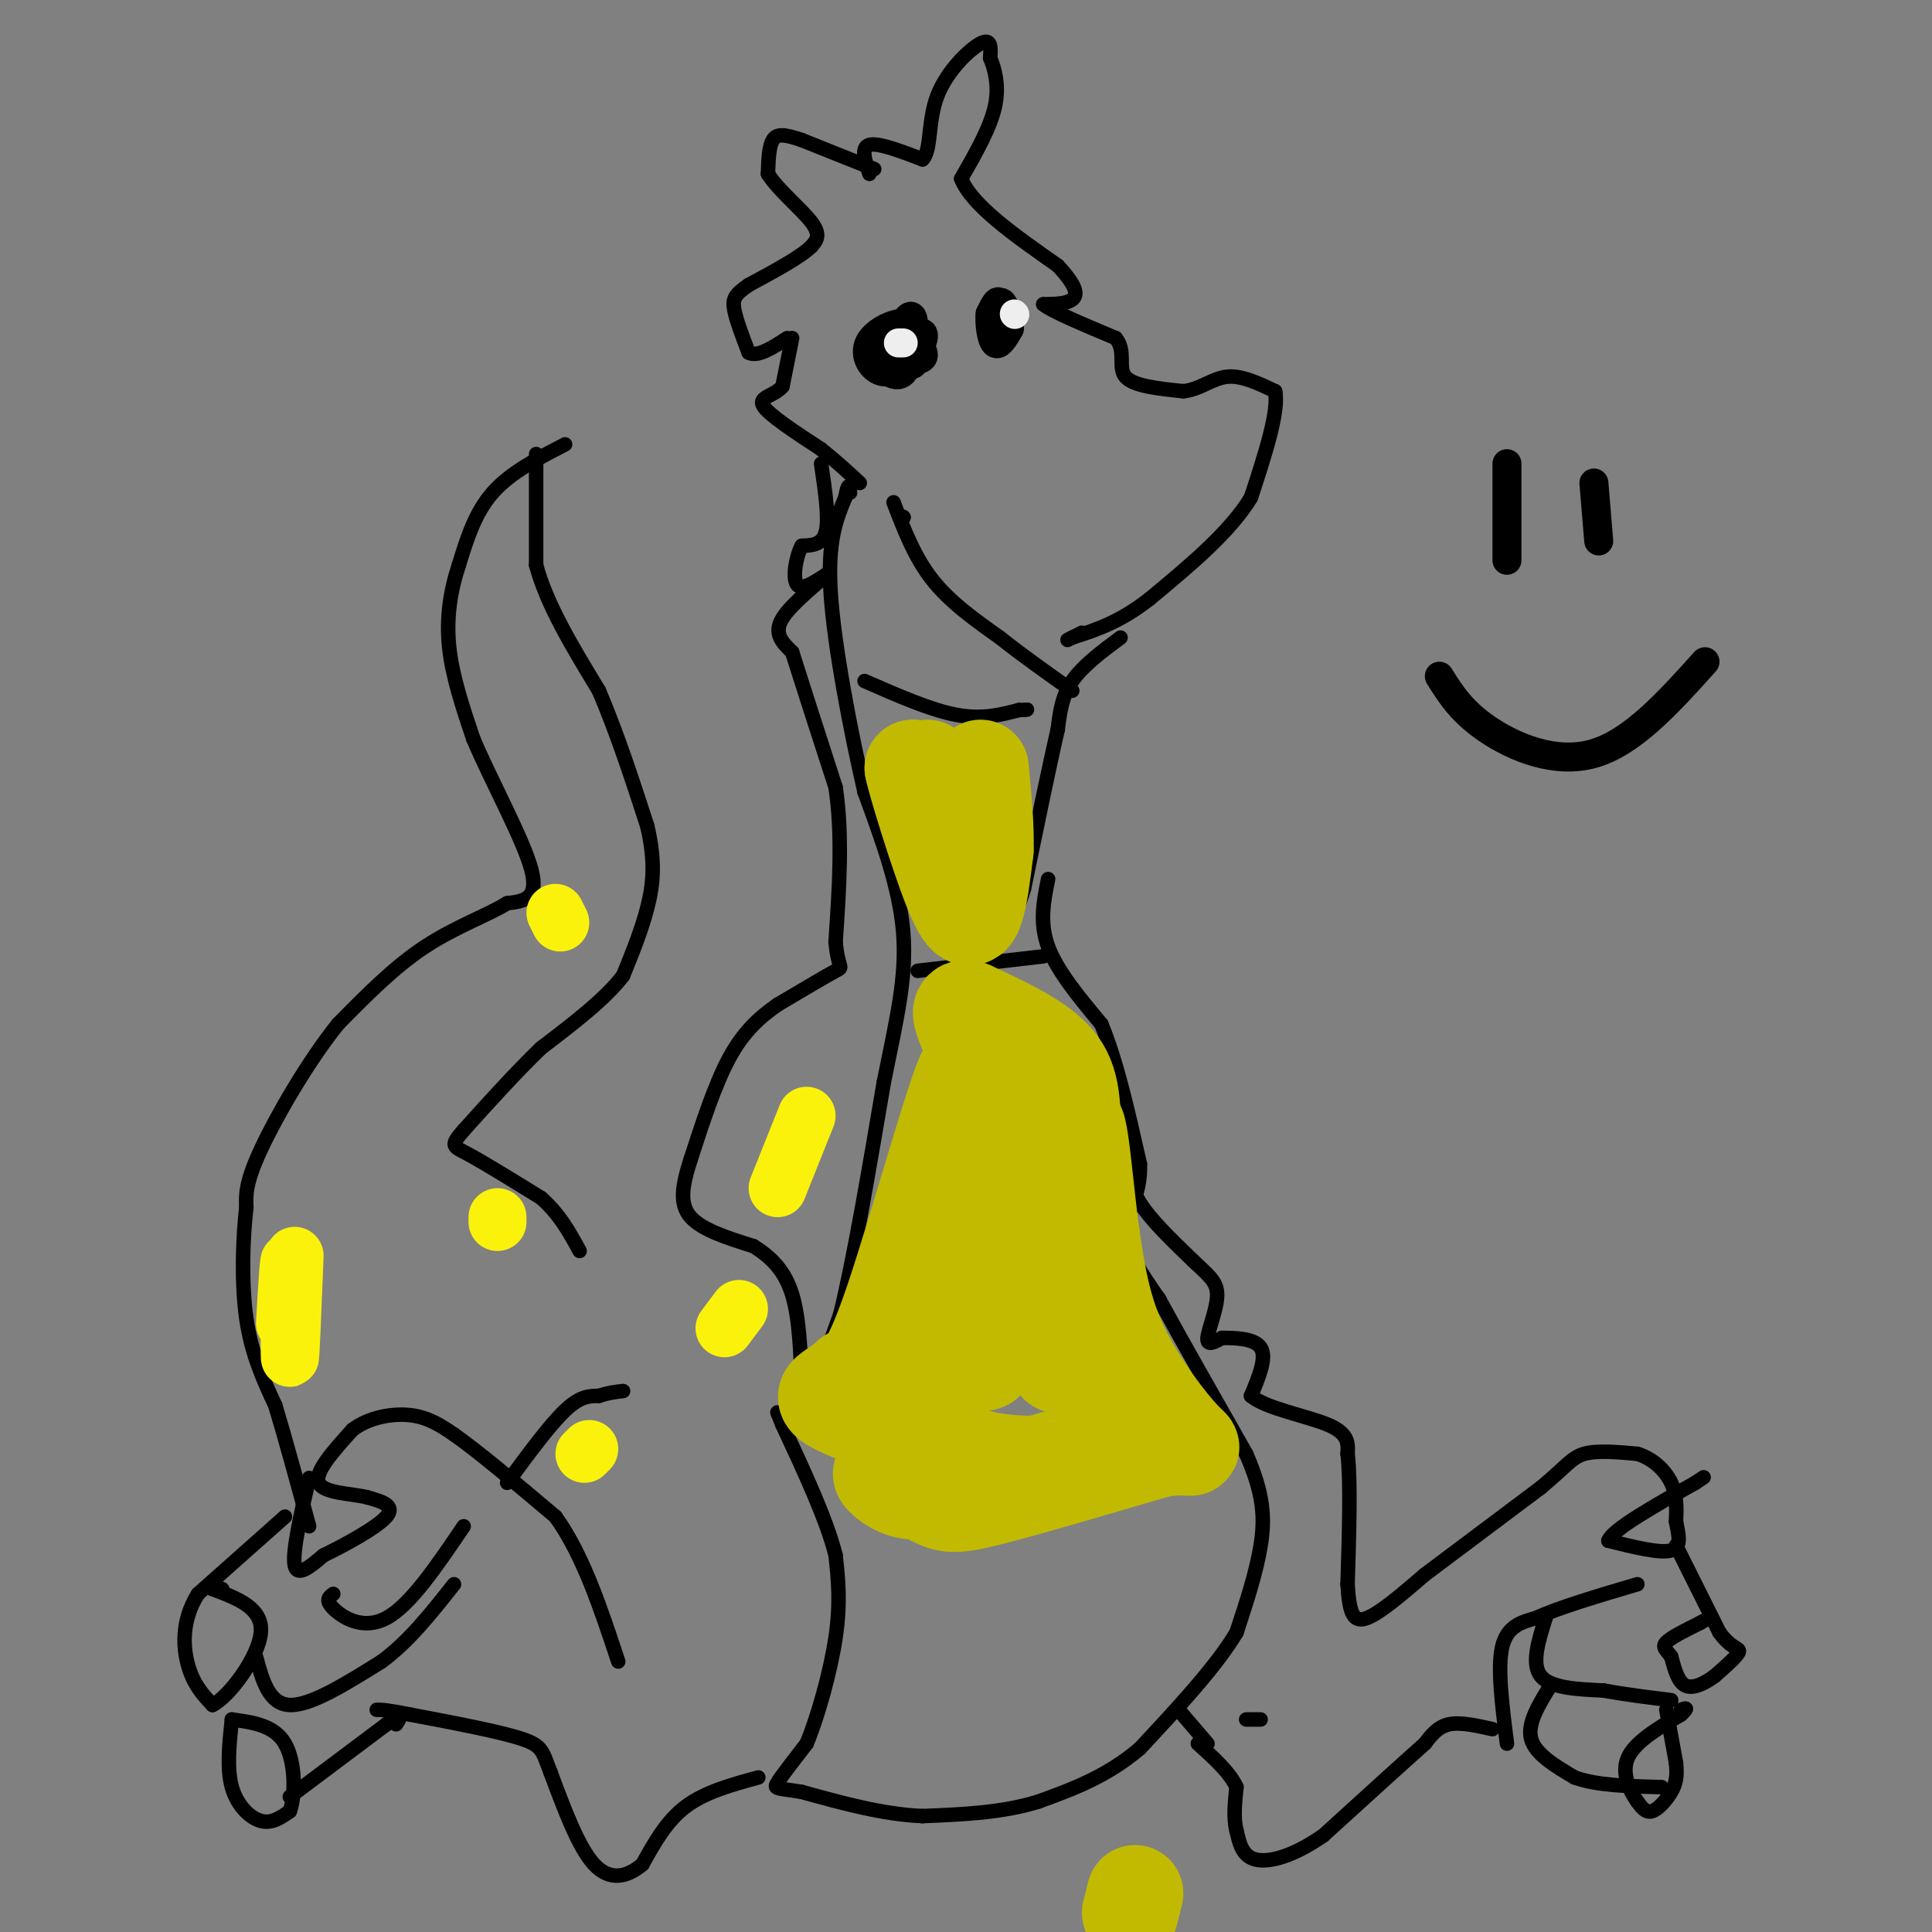<svg viewBox='0 0 400 400' version='1.1' xmlns='http://www.w3.org/2000/svg' xmlns:xlink='http://www.w3.org/1999/xlink'><rect x="0" y="0" width="400" height="400" fill="#808080" stroke="none"/><g fill='none' stroke='#000000' stroke-width='3' stroke-linecap='round' stroke-linejoin='round'><path d='M180,36c-0.917,-2.750 -1.833,-5.500 0,-6c1.833,-0.500 6.417,1.250 11,3'/><path d='M191,33c1.869,-1.786 1.042,-7.750 3,-13c1.958,-5.250 6.702,-9.786 9,-11c2.298,-1.214 2.149,0.893 2,3'/><path d='M205,12c0.844,2.022 1.956,5.578 1,10c-0.956,4.422 -3.978,9.711 -7,15'/><path d='M199,37c2.167,5.500 11.083,11.750 20,18'/><path d='M219,55c4.044,4.311 4.156,6.089 3,7c-1.156,0.911 -3.578,0.956 -6,1'/><path d='M216,63c1.500,1.333 8.250,4.167 15,7'/><path d='M231,70c2.244,2.733 0.356,6.067 2,8c1.644,1.933 6.822,2.467 12,3'/><path d='M245,81c3.422,-0.333 5.978,-2.667 9,-3c3.022,-0.333 6.511,1.333 10,3'/><path d='M264,81c0.833,4.167 -2.083,13.083 -5,22'/><path d='M259,103c-4.333,7.167 -12.667,14.083 -21,21'/><path d='M238,124c-6.167,4.833 -11.083,6.417 -16,8'/><path d='M222,132c-2.333,1.167 -0.167,0.083 2,-1'/><path d='M232,132c-3.917,2.917 -7.833,5.833 -10,9c-2.167,3.167 -2.583,6.583 -3,10'/><path d='M219,151c-1.667,7.167 -4.333,20.083 -7,33'/><path d='M212,184c-2.167,7.167 -4.083,8.583 -6,10'/><path d='M217,182c-0.917,4.500 -1.833,9.000 0,14c1.833,5.000 6.417,10.500 11,16'/><path d='M228,212c3.167,7.500 5.583,18.250 8,29'/><path d='M236,241c0.267,7.000 -3.067,10.000 -3,14c0.067,4.000 3.533,9.000 7,14'/><path d='M240,269c4.167,7.667 11.083,19.833 18,32'/><path d='M258,301c3.689,8.400 3.911,13.400 3,19c-0.911,5.600 -2.956,11.800 -5,18'/><path d='M256,338c-4.167,7.000 -12.083,15.500 -20,24'/><path d='M236,362c-6.833,5.833 -13.917,8.417 -21,11'/><path d='M215,373c-7.500,2.333 -15.750,2.667 -24,3'/><path d='M191,376c-8.167,-0.333 -16.583,-2.667 -25,-5'/><path d='M166,371c-5.267,-0.867 -5.933,-0.533 -5,-2c0.933,-1.467 3.467,-4.733 6,-8'/><path d='M167,361c2.267,-5.378 4.933,-14.822 6,-22c1.067,-7.178 0.533,-12.089 0,-17'/><path d='M173,322c-1.833,-7.333 -6.417,-17.167 -11,-27'/><path d='M162,295c-1.833,-4.500 -0.917,-2.250 0,0'/><path d='M234,240c-0.083,2.750 -0.167,5.500 2,9c2.167,3.500 6.583,7.750 11,12'/><path d='M247,261c2.988,2.905 4.958,4.167 5,7c0.042,2.833 -1.845,7.238 -2,9c-0.155,1.762 1.423,0.881 3,0'/><path d='M253,277c2.333,0.000 6.667,0.000 8,2c1.333,2.000 -0.333,6.000 -2,10'/><path d='M259,289c3.067,2.622 11.733,4.178 16,6c4.267,1.822 4.133,3.911 4,6'/><path d='M279,301c0.667,5.500 0.333,16.250 0,27'/><path d='M279,328c0.356,6.156 1.244,8.044 4,7c2.756,-1.044 7.378,-5.022 12,-9'/><path d='M295,326c6.000,-4.500 15.000,-11.250 24,-18'/><path d='M319,308c5.244,-4.356 6.356,-6.244 9,-7c2.644,-0.756 6.822,-0.378 11,0'/><path d='M339,301c3.222,0.978 5.778,3.422 7,6c1.222,2.578 1.111,5.289 1,8'/><path d='M347,315c0.511,2.667 1.289,5.333 -1,6c-2.289,0.667 -7.644,-0.667 -13,-2'/><path d='M333,319c0.833,-2.333 9.417,-7.167 18,-12'/><path d='M351,307c3.000,-2.000 1.500,-1.000 0,0'/><path d='M347,320c0.000,0.000 9.000,18.000 9,18'/><path d='M356,338c2.511,3.467 4.289,3.133 4,4c-0.289,0.867 -2.644,2.933 -5,5'/><path d='M355,347c-1.978,1.489 -4.422,2.711 -6,2c-1.578,-0.711 -2.289,-3.356 -3,-6'/><path d='M346,343c-1.000,-1.422 -2.000,-1.978 -1,-3c1.000,-1.022 4.000,-2.511 7,-4'/><path d='M352,336c1.167,-0.667 0.583,-0.333 0,0'/><path d='M345,354c0.000,0.000 2.000,11.000 2,11'/><path d='M347,365c0.286,2.798 0.000,4.292 -1,6c-1.000,1.708 -2.714,3.631 -4,4c-1.286,0.369 -2.143,-0.815 -3,-2'/><path d='M339,373c-1.400,-1.911 -3.400,-5.689 -2,-9c1.400,-3.311 6.200,-6.156 11,-9'/><path d='M348,355c1.833,-1.667 0.917,-1.333 0,-1'/><path d='M312,361c-1.000,-7.833 -2.000,-15.667 -1,-20c1.000,-4.333 4.000,-5.167 7,-6'/><path d='M318,335c4.667,-2.167 12.833,-4.583 21,-7'/><path d='M320,335c-1.500,4.750 -3.000,9.500 -1,12c2.000,2.500 7.500,2.750 13,3'/><path d='M332,350c4.500,0.833 9.250,1.417 14,2'/><path d='M321,349c-2.417,3.917 -4.833,7.833 -4,11c0.833,3.167 4.917,5.583 9,8'/><path d='M326,368c4.500,1.667 11.250,1.833 18,2'/><path d='M309,358c-3.333,-0.750 -6.667,-1.500 -9,-1c-2.333,0.500 -3.667,2.250 -5,4'/><path d='M295,361c-4.333,3.833 -12.667,11.417 -21,19'/><path d='M274,380c-6.200,4.333 -11.200,5.667 -14,5c-2.800,-0.667 -3.400,-3.333 -4,-6'/><path d='M256,379c-0.667,-2.500 -0.333,-5.750 0,-9'/><path d='M256,370c-1.333,-3.000 -4.667,-6.000 -8,-9'/><path d='M261,356c0.000,0.000 -3.000,0.000 -3,0'/><path d='M250,361c0.000,0.000 -6.000,-7.000 -6,-7'/><path d='M117,92c-5.667,2.917 -11.333,5.833 -15,10c-3.667,4.167 -5.333,9.583 -7,15'/><path d='M95,117c-1.756,5.267 -2.644,10.933 -2,17c0.644,6.067 2.822,12.533 5,19'/><path d='M98,153c3.667,8.644 10.333,20.756 12,27c1.667,6.244 -1.667,6.622 -5,7'/><path d='M105,187c-3.756,2.378 -10.644,4.822 -17,9c-6.356,4.178 -12.178,10.089 -18,16'/><path d='M70,212c-6.222,7.733 -12.778,19.067 -16,26c-3.222,6.933 -3.111,9.467 -3,12'/><path d='M51,250c-0.733,6.178 -1.067,15.622 0,23c1.067,7.378 3.533,12.689 6,18'/><path d='M57,291c2.167,7.167 4.583,16.083 7,25'/><path d='M111,94c0.000,0.000 0.000,23.000 0,23'/><path d='M111,117c2.167,8.167 7.583,17.083 13,26'/><path d='M124,143c3.833,9.000 6.917,18.500 10,28'/><path d='M134,171c1.778,7.511 1.222,12.289 0,17c-1.222,4.711 -3.111,9.356 -5,14'/><path d='M129,202c-3.667,4.833 -10.333,9.917 -17,15'/><path d='M112,217c-5.500,5.333 -10.750,11.167 -16,17'/><path d='M96,234c-2.933,3.356 -2.267,3.244 1,5c3.267,1.756 9.133,5.378 15,9'/><path d='M112,248c3.833,3.333 5.917,7.167 8,11'/><path d='M181,35c0.000,0.000 -15.000,-6.000 -15,-6'/><path d='M166,29c-3.622,-1.244 -5.178,-1.356 -6,0c-0.822,1.356 -0.911,4.178 -1,7'/><path d='M159,36c1.844,3.089 6.956,7.311 9,10c2.044,2.689 1.022,3.844 0,5'/><path d='M168,51c-2.167,2.167 -7.583,5.083 -13,8'/><path d='M155,59c-2.822,1.956 -3.378,2.844 -3,5c0.378,2.156 1.689,5.578 3,9'/><path d='M155,73c1.833,1.000 4.917,-1.000 8,-3'/><path d='M164,70c0.000,0.000 -2.000,10.000 -2,10'/><path d='M162,80c-1.733,2.044 -5.067,2.156 -4,4c1.067,1.844 6.533,5.422 12,9'/><path d='M170,93c3.333,2.667 5.667,4.833 8,7'/><path d='M187,107c0.000,0.000 0.100,0.100 0.1,0.1'/><path d='M185,104c2.167,5.667 4.333,11.333 8,16c3.667,4.667 8.833,8.333 14,12'/><path d='M207,132c4.833,3.833 9.917,7.417 15,11'/><path d='M170,96c0.833,5.583 1.667,11.167 1,14c-0.667,2.833 -2.833,2.917 -5,3'/><path d='M166,113c-1.267,2.333 -1.933,6.667 -1,8c0.933,1.333 3.467,-0.333 6,-2'/><path d='M171,119c-1.156,1.378 -7.044,5.822 -9,9c-1.956,3.178 0.022,5.089 2,7'/><path d='M164,135c1.833,5.833 5.417,16.917 9,28'/><path d='M173,163c1.500,10.000 0.750,21.000 0,32'/><path d='M173,195c0.533,6.000 1.867,5.000 0,6c-1.867,1.000 -6.933,4.000 -12,7'/><path d='M161,208c-3.733,2.600 -7.067,5.600 -10,11c-2.933,5.400 -5.467,13.200 -8,21'/><path d='M143,240c-1.822,5.667 -2.378,9.333 0,12c2.378,2.667 7.689,4.333 13,6'/><path d='M156,258c3.711,2.311 6.489,5.089 8,10c1.511,4.911 1.756,11.956 2,19'/><path d='M166,287c-0.044,5.489 -1.156,9.711 0,7c1.156,-2.711 4.578,-12.356 8,-22'/><path d='M174,272c2.833,-11.667 5.917,-29.833 9,-48'/><path d='M183,224c2.644,-13.067 4.756,-21.733 4,-31c-0.756,-9.267 -4.378,-19.133 -8,-29'/><path d='M179,164c-2.933,-12.733 -6.267,-30.067 -7,-41c-0.733,-10.933 1.133,-15.467 3,-20'/><path d='M175,103c0.667,-3.500 0.833,-2.250 1,-1'/><path d='M179,141c6.833,3.000 13.667,6.000 19,7c5.333,1.000 9.167,0.000 13,-1'/><path d='M211,147c2.333,-0.167 1.667,-0.083 1,0'/><path d='M190,201c0.000,0.000 26.000,-3.000 26,-3'/><path d='M157,368c-5.500,1.500 -11.000,3.000 -15,6c-4.000,3.000 -6.500,7.500 -9,12'/><path d='M133,386c-3.222,2.711 -6.778,3.489 -10,0c-3.222,-3.489 -6.111,-11.244 -9,-19'/><path d='M114,367c-1.711,-4.289 -1.489,-5.511 -6,-7c-4.511,-1.489 -13.756,-3.244 -23,-5'/><path d='M85,355c-5.000,-1.000 -6.000,-1.000 -7,-1'/><path d='M64,306c-1.750,7.667 -3.500,15.333 -3,18c0.500,2.667 3.250,0.333 6,-2'/><path d='M67,322c4.000,-1.911 11.000,-5.689 13,-8c2.000,-2.311 -1.000,-3.156 -4,-4'/><path d='M76,310c-3.156,-0.800 -9.044,-0.800 -10,-3c-0.956,-2.200 3.022,-6.600 7,-11'/><path d='M73,296c3.356,-2.556 8.244,-3.444 12,-3c3.756,0.444 6.378,2.222 9,4'/><path d='M94,297c5.000,3.500 13.000,10.250 21,17'/><path d='M115,314c5.667,7.833 9.333,18.917 13,30'/><path d='M105,307c4.417,-6.000 8.833,-12.000 12,-15c3.167,-3.000 5.083,-3.000 7,-3'/><path d='M124,289c2.000,-0.667 3.500,-0.833 5,-1'/><path d='M59,314c0.000,0.000 -18.000,16.000 -18,16'/><path d='M41,330c-3.467,5.467 -3.133,11.133 -2,15c1.133,3.867 3.067,5.933 5,8'/><path d='M44,353c3.444,-1.689 9.556,-9.911 10,-15c0.444,-5.089 -4.778,-7.044 -10,-9'/><path d='M44,329c-1.333,-1.500 0.333,-0.750 2,0'/><path d='M53,343c1.333,4.917 2.667,9.833 7,10c4.333,0.167 11.667,-4.417 19,-9'/><path d='M79,344c5.667,-4.167 10.333,-10.083 15,-16'/><path d='M69,330c-0.867,0.622 -1.733,1.244 0,3c1.733,1.756 6.067,4.644 11,2c4.933,-2.644 10.467,-10.822 16,-19'/><path d='M48,356c-0.533,5.089 -1.067,10.178 0,14c1.067,3.822 3.733,6.378 6,7c2.267,0.622 4.133,-0.689 6,-2'/><path d='M60,375c1.200,-3.200 1.200,-10.200 -1,-14c-2.200,-3.800 -6.600,-4.400 -11,-5'/><path d='M60,372c0.000,0.000 20.000,-15.000 20,-15'/><path d='M80,357c3.667,-2.500 2.833,-1.250 2,0'/></g>
<g fill='none' stroke='#FBF20B' stroke-width='12' stroke-linecap='round' stroke-linejoin='round'><path d='M61,260c-0.444,11.244 -0.889,22.489 -1,21c-0.111,-1.489 0.111,-15.711 0,-19c-0.111,-3.289 -0.556,4.356 -1,12'/><path d='M167,231c0.000,0.000 -6.000,15.000 -6,15'/><path d='M153,271c0.000,0.000 -3.000,4.000 -3,4'/><path d='M122,300c0.000,0.000 -1.000,1.000 -1,1'/><path d='M103,253c0.000,0.000 0.000,-1.000 0,-1'/><path d='M115,189c0.000,0.000 1.000,2.000 1,2'/></g>
<g fill='none' stroke='#000000' stroke-width='6' stroke-linecap='round' stroke-linejoin='round'><path d='M209,66c-0.833,-2.137 -1.667,-4.274 -2,-3c-0.333,1.274 -0.167,5.958 0,6c0.167,0.042 0.333,-4.560 0,-6c-0.333,-1.440 -1.167,0.280 -2,2'/><path d='M205,65c-0.222,1.778 0.222,5.222 1,6c0.778,0.778 1.889,-1.111 3,-3'/><path d='M191,73c-1.270,1.628 -2.539,3.257 -2,2c0.539,-1.257 2.887,-5.399 2,-6c-0.887,-0.601 -5.008,2.338 -5,4c0.008,1.662 4.145,2.046 5,1c0.855,-1.046 -1.573,-3.523 -4,-6'/><path d='M187,68c-1.294,0.672 -2.531,5.351 -2,7c0.531,1.649 2.828,0.270 4,-2c1.172,-2.270 1.217,-5.429 -1,-6c-2.217,-0.571 -6.697,1.445 -8,4c-1.303,2.555 0.572,5.649 3,6c2.428,0.351 5.408,-2.043 6,-4c0.592,-1.957 -1.204,-3.479 -3,-5'/><path d='M186,68c-1.628,-0.075 -4.199,2.238 -4,5c0.199,2.762 3.169,5.974 5,4c1.831,-1.974 2.523,-9.136 2,-11c-0.523,-1.864 -2.262,1.568 -4,5'/></g>
<g fill='none' stroke='#EEEEEE' stroke-width='6' stroke-linecap='round' stroke-linejoin='round'><path d='M210,65c0.000,0.000 0.100,0.100 0.1,0.1'/><path d='M186,71c0.000,0.000 1.000,0.000 1,0'/></g>
<g fill='none' stroke='#C1BA01' stroke-width='20' stroke-linecap='round' stroke-linejoin='round'><path d='M217,226c-3.615,19.674 -7.231,39.349 -10,49c-2.769,9.651 -4.692,9.279 -4,0c0.692,-9.279 4.000,-27.467 6,-40c2.000,-12.533 2.692,-19.413 -2,-7c-4.692,12.413 -14.769,44.118 -18,54c-3.231,9.882 0.385,-2.059 4,-14'/><path d='M193,268c1.833,-10.000 4.417,-28.000 7,-46'/><path d='M200,222c-1.844,2.578 -9.956,32.022 -15,47c-5.044,14.978 -7.022,15.489 -9,16'/><path d='M176,285c-3.400,3.333 -7.400,3.667 -3,6c4.400,2.333 17.200,6.667 30,11'/><path d='M203,302c9.048,1.905 16.667,1.167 25,-1c8.333,-2.167 17.381,-5.762 13,-5c-4.381,0.762 -22.190,5.881 -40,11'/><path d='M201,307c-9.262,2.183 -12.418,2.140 -15,1c-2.582,-1.140 -4.589,-3.378 -3,-3c1.589,0.378 6.774,3.371 10,5c3.226,1.629 4.493,1.894 12,0c7.507,-1.894 21.253,-5.947 35,-10'/><path d='M240,300c7.250,-1.143 7.875,1.000 5,-2c-2.875,-3.000 -9.250,-11.143 -13,-19c-3.750,-7.857 -4.875,-15.429 -6,-23'/><path d='M226,256c-1.619,-11.631 -2.667,-29.208 -4,-21c-1.333,8.208 -2.952,42.202 -3,47c-0.048,4.798 1.476,-19.601 3,-44'/><path d='M222,238c0.333,-10.622 -0.333,-15.178 -4,-19c-3.667,-3.822 -10.333,-6.911 -17,-10'/><path d='M201,209c-3.000,-1.000 -2.000,1.500 -1,4'/><path d='M192,159c2.750,10.500 5.500,21.000 5,21c-0.500,0.000 -4.250,-10.500 -8,-21'/><path d='M189,159c0.298,2.024 5.042,17.583 8,25c2.958,7.417 4.131,6.690 5,4c0.869,-2.690 1.435,-7.345 2,-12'/><path d='M204,176c0.167,-4.833 -0.417,-10.917 -1,-17'/><path d='M235,392c0.000,0.000 -1.000,4.000 -1,4'/></g>
<g fill='none' stroke='#000000' stroke-width='6' stroke-linecap='round' stroke-linejoin='round'><path d='M298,140c2.289,3.667 4.578,7.333 10,11c5.422,3.667 13.978,7.333 22,5c8.022,-2.333 15.511,-10.667 23,-19'/><path d='M330,100c0.000,0.000 1.000,12.000 1,12'/><path d='M312,96c0.000,0.000 0.000,20.000 0,20'/></g>
</svg>